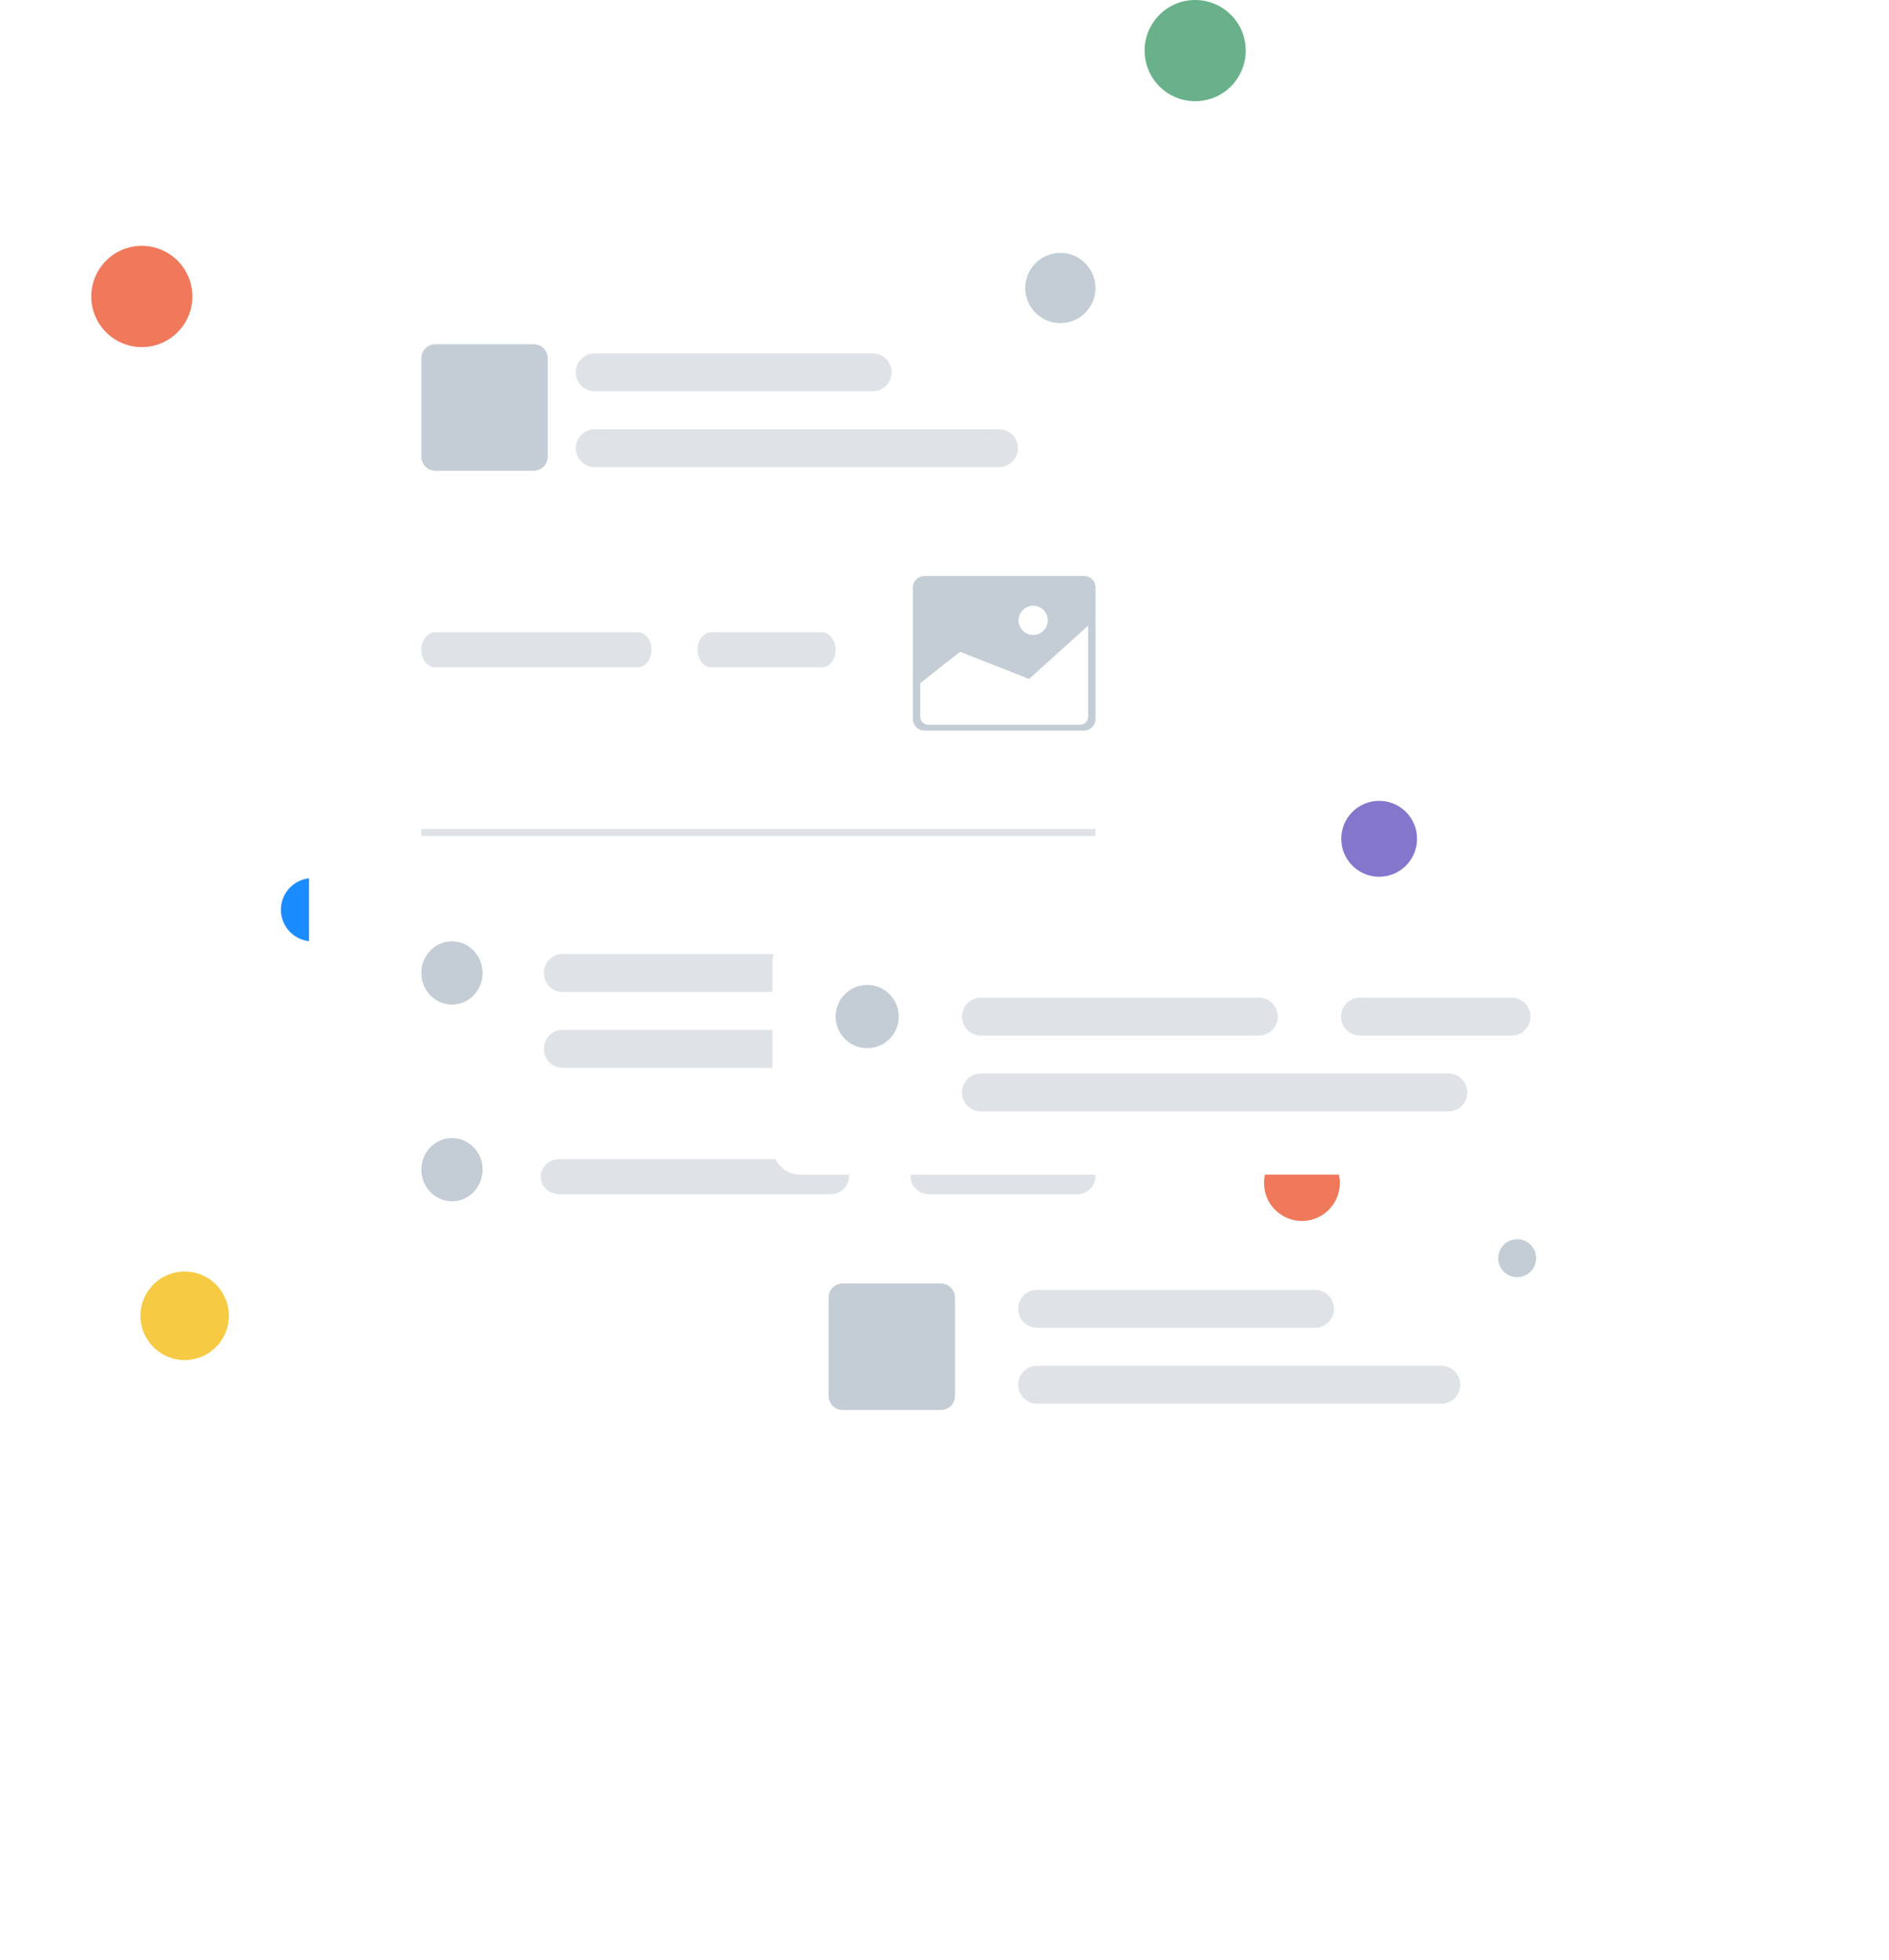 <svg width="269" height="279" viewBox="0 0 269 279" fill="none" xmlns="http://www.w3.org/2000/svg">
<path d="M27.393 42.197C27.393 38.222 24.171 35 20.197 35C16.222 35 13 38.222 13 42.197V42.211C13 46.186 16.222 49.408 20.197 49.408C24.171 49.408 27.393 46.186 27.393 42.211V42.197Z" fill="#F0785B"/>
<path d="M177.393 7.197C177.393 3.222 174.171 0 170.197 0C166.222 0 163 3.222 163 7.197V7.211C163 11.186 166.222 14.408 170.197 14.408C174.171 14.408 177.393 11.186 177.393 7.211V7.197Z" fill="#69B18A"/>
<path d="M26.297 193.606C29.775 193.606 32.594 190.784 32.594 187.303C32.594 183.822 29.775 181 26.297 181C22.819 181 20 183.822 20 187.303C20 190.784 22.819 193.606 26.297 193.606Z" fill="#F6CA43"/>
<path d="M196.397 124.806C199.378 124.806 201.794 122.387 201.794 119.403C201.794 116.419 199.378 114 196.397 114C193.416 114 191 116.419 191 119.403C191 122.387 193.416 124.806 196.397 124.806Z" fill="#8476CD"/>
<path d="M44.498 134.004C46.982 134.004 48.996 131.988 48.996 129.502C48.996 127.016 46.982 125 44.498 125C42.014 125 40 127.016 40 129.502C40 131.988 42.014 134.004 44.498 134.004Z" fill="#1A8CFF"/>
<path d="M185.397 173.806C188.378 173.806 190.794 171.387 190.794 168.403C190.794 165.419 188.378 163 185.397 163C182.416 163 180 165.419 180 168.403C180 171.387 182.416 173.806 185.397 173.806Z" fill="#F0785B"/>
<g filter="url(#filter0_d)">
<rect x="44" y="28" width="126" height="161" rx="2" fill="white"/>
</g>
<path d="M64.362 143.004C66.771 143.004 68.723 140.988 68.723 138.502C68.723 136.016 66.771 134 64.362 134C61.953 134 60 136.016 60 138.502C60 140.988 61.953 143.004 64.362 143.004Z" fill="#C4CDD5"/>
<path d="M144.612 146.607C145.307 146.607 145.973 146.892 146.464 147.398C146.956 147.905 147.232 148.592 147.232 149.309C147.232 150.025 146.956 150.712 146.464 151.219C145.973 151.725 145.307 152.01 144.612 152.01H80.067C79.372 152.01 78.706 151.725 78.215 151.219C77.723 150.712 77.447 150.025 77.447 149.309C77.447 148.592 77.723 147.905 78.215 147.398C78.706 146.892 79.372 146.607 80.067 146.607H144.613H144.612ZM118.443 135.801C119.137 135.801 119.804 136.086 120.295 136.592C120.786 137.099 121.062 137.786 121.062 138.503C121.062 139.219 120.786 139.906 120.295 140.413C119.804 140.919 119.137 141.204 118.443 141.204H80.066C79.371 141.204 78.705 140.919 78.214 140.413C77.722 139.906 77.446 139.219 77.446 138.503C77.446 137.786 77.722 137.099 78.214 136.592C78.705 136.086 79.371 135.801 80.066 135.801H118.443ZM153.335 135.801C154.03 135.801 154.696 136.086 155.188 136.592C155.679 137.099 155.955 137.786 155.955 138.503C155.955 139.219 155.679 139.906 155.188 140.413C154.696 140.919 154.03 141.204 153.335 141.204H132.405C131.711 141.204 131.044 140.919 130.553 140.413C130.062 139.906 129.786 139.219 129.786 138.503C129.786 137.786 130.062 137.099 130.553 136.592C131.044 136.086 131.711 135.801 132.405 135.801H153.335Z" fill="#DFE3E8"/>
<path d="M64.362 171.004C66.771 171.004 68.723 168.988 68.723 166.502C68.723 164.016 66.771 162 64.362 162C61.953 162 60 164.016 60 166.502C60 168.988 61.953 171.004 64.362 171.004Z" fill="#C4CDD5"/>
<path d="M75.992 49H62C60.895 49 60 49.895 60 51V65.01C60 66.115 60.895 67.01 62 67.01H75.992C77.097 67.01 77.992 66.115 77.992 65.01V51C77.992 49.895 77.097 49 75.992 49Z" fill="#C4CDD5"/>
<path d="M142.261 61.1C142.977 61.1 143.664 61.385 144.171 61.891C144.677 62.398 144.962 63.085 144.962 63.801C144.962 64.518 144.677 65.205 144.171 65.712C143.664 66.218 142.977 66.503 142.261 66.503H84.694C83.977 66.503 83.29 66.218 82.783 65.712C82.277 65.205 81.992 64.518 81.992 63.801C81.992 63.085 82.277 62.398 82.783 61.891C83.29 61.385 83.977 61.1 84.694 61.1H142.261ZM124.27 50.294C124.986 50.294 125.673 50.579 126.18 51.085C126.686 51.592 126.971 52.279 126.971 52.995C126.971 53.712 126.686 54.399 126.18 54.906C125.673 55.412 124.986 55.697 124.27 55.697H84.694C83.977 55.697 83.29 55.412 82.783 54.906C82.277 54.399 81.992 53.712 81.992 52.995C81.992 52.279 82.277 51.592 82.783 51.085C83.29 50.579 83.977 50.294 84.694 50.294H124.269H124.27Z" fill="#DFE3E8"/>
<path d="M151 46C153.761 46 156 43.761 156 41C156 38.239 153.761 36 151 36C148.239 36 146 38.239 146 41C146 43.761 148.239 46 151 46Z" fill="#C4CDD5"/>
<path d="M154.372 82H131.628C130.729 82 130 82.733 130 83.638V102.362C130 103.267 130.729 104 131.628 104H154.372C155.271 104 156 103.267 156 102.362V83.638C156 82.733 155.271 82 154.372 82Z" fill="#C4CDD5"/>
<path d="M131.04 97.25L136.715 92.784L146.55 96.651L154.96 89.051V102.016C154.96 102.322 154.838 102.616 154.621 102.833C154.405 103.05 154.111 103.172 153.804 103.172H132.196C131.889 103.172 131.595 103.05 131.378 102.833C131.162 102.616 131.04 102.322 131.04 102.016V97.25Z" fill="white"/>
<path d="M147.126 90.392C148.275 90.392 149.206 89.46 149.206 88.309C149.206 87.16 148.275 86.227 147.126 86.227C145.978 86.227 145.047 87.16 145.047 88.309C145.047 89.46 145.978 90.392 147.126 90.392Z" fill="white"/>
<path d="M90.809 90C91.331 90 91.832 90.263 92.201 90.732C92.57 91.201 92.778 91.837 92.778 92.5C92.778 93.163 92.57 93.799 92.201 94.268C91.832 94.737 91.331 95 90.809 95H61.969C61.447 95 60.946 94.737 60.577 94.268C60.207 93.799 60 93.163 60 92.5C60 91.837 60.207 91.201 60.577 90.732C60.946 90.263 61.447 90 61.969 90H90.809ZM117.031 90C117.553 90 118.054 90.263 118.423 90.732C118.793 91.201 119 91.837 119 92.5C119 93.163 118.793 93.799 118.423 94.268C118.054 94.737 117.553 95 117.031 95H101.302C100.78 95 100.279 94.737 99.91 94.268C99.54 93.799 99.333 93.163 99.333 92.5C99.333 91.837 99.54 91.201 99.91 90.732C100.279 90.263 100.78 90 101.302 90H117.031Z" fill="#DFE3E8"/>
<path d="M118.252 165C118.952 165 119.622 165.263 120.116 165.732C120.611 166.201 120.888 166.837 120.888 167.5C120.888 168.163 120.611 168.799 120.116 169.268C119.622 169.737 118.952 170 118.252 170H79.636C78.937 170 78.266 169.737 77.772 169.268C77.278 168.799 77 168.163 77 167.5C77 166.837 77.278 166.201 77.772 165.732C78.266 165.263 78.937 165 79.636 165H118.252ZM153.364 165C154.063 165 154.734 165.263 155.228 165.732C155.722 166.201 156 166.837 156 167.5C156 168.163 155.722 168.799 155.228 169.268C154.734 169.737 154.063 170 153.364 170H132.302C131.603 170 130.933 169.737 130.438 169.268C129.944 168.799 129.666 168.163 129.666 167.5C129.666 166.837 129.944 166.201 130.438 165.732C130.933 165.263 131.603 165 132.302 165H153.364Z" fill="#DFE3E8"/>
<line x1="60" y1="118.5" x2="156" y2="118.5" stroke="#DFE3E8"/>
<g filter="url(#filter1_d)">
<path d="M113 171H220.146C221.207 171 222.224 171.421 222.974 172.172C223.725 172.922 224.146 173.939 224.146 175V208.423C224.146 209.484 223.725 210.501 222.974 211.251C222.224 212.002 221.207 212.423 220.146 212.423H113C111.939 212.423 110.922 212.002 110.172 211.251C109.421 210.501 109 209.484 109 208.423V175C109 173.939 109.421 172.922 110.172 172.172C110.922 171.421 111.939 171 113 171V171Z" fill="white"/>
</g>
<path d="M133.988 182.706H119.996C118.891 182.706 117.996 183.601 117.996 184.706V198.716C117.996 199.821 118.891 200.716 119.996 200.716H133.988C135.093 200.716 135.988 199.821 135.988 198.716V184.706C135.988 183.601 135.093 182.706 133.988 182.706Z" fill="#C4CDD5"/>
<path d="M205.252 194.413C205.968 194.413 206.656 194.698 207.162 195.204C207.669 195.711 207.953 196.398 207.953 197.115C207.953 197.831 207.669 198.518 207.162 199.025C206.656 199.531 205.968 199.816 205.252 199.816H147.685C146.969 199.816 146.281 199.531 145.775 199.025C145.268 198.518 144.984 197.831 144.984 197.115C144.984 196.398 145.268 195.711 145.775 195.204C146.281 194.698 146.969 194.413 147.685 194.413H205.252ZM187.261 183.607C187.977 183.607 188.665 183.892 189.171 184.398C189.678 184.905 189.963 185.592 189.963 186.309C189.963 187.025 189.678 187.712 189.171 188.219C188.665 188.725 187.977 189.01 187.261 189.01H147.685C146.969 189.01 146.281 188.725 145.775 188.219C145.268 187.712 144.984 187.025 144.984 186.309C144.984 185.592 145.268 184.905 145.775 184.398C146.281 183.892 146.969 183.607 147.685 183.607H187.26H187.261Z" fill="#DFE3E8"/>
<path d="M216.05 181.805C217.541 181.805 218.749 180.596 218.749 179.104C218.749 177.612 217.541 176.403 216.05 176.403C214.559 176.403 213.351 177.612 213.351 179.104C213.351 180.596 214.559 181.805 216.05 181.805Z" fill="#C4CDD5"/>
<path d="M114 133.001H221.146C222.207 133.001 223.224 133.422 223.974 134.173C224.725 134.923 225.146 135.94 225.146 137.001V163.22C225.146 164.281 224.725 165.298 223.974 166.048C223.224 166.799 222.207 167.22 221.146 167.22H114C112.939 167.22 111.922 166.799 111.172 166.048C110.421 165.298 110 164.281 110 163.22V137C110 135.939 110.421 134.922 111.172 134.172C111.922 133.421 112.939 133 114 133V133.001Z" fill="white"/>
<path d="M123.494 149.209C125.978 149.209 127.992 147.193 127.992 144.707C127.992 142.221 125.978 140.205 123.494 140.205C121.01 140.205 118.996 142.221 118.996 144.707C118.996 147.193 121.01 149.209 123.494 149.209Z" fill="#C4CDD5"/>
<path d="M206.252 152.812C206.968 152.812 207.656 153.097 208.162 153.603C208.669 154.11 208.954 154.797 208.954 155.514C208.954 156.23 208.669 156.917 208.162 157.424C207.656 157.93 206.968 158.215 206.252 158.215H139.69C138.974 158.215 138.286 157.93 137.78 157.424C137.273 156.917 136.989 156.23 136.989 155.514C136.989 154.797 137.273 154.11 137.78 153.603C138.286 153.097 138.974 152.812 139.69 152.812H206.253H206.252ZM179.265 142.006C179.981 142.006 180.669 142.291 181.175 142.797C181.682 143.304 181.967 143.991 181.967 144.708C181.967 145.424 181.682 146.111 181.175 146.618C180.669 147.124 179.981 147.409 179.265 147.409H139.689C138.973 147.409 138.285 147.124 137.779 146.618C137.272 146.111 136.988 145.424 136.988 144.708C136.988 143.991 137.272 143.304 137.779 142.797C138.285 142.291 138.973 142.006 139.689 142.006H179.265ZM215.248 142.006C215.964 142.006 216.652 142.291 217.158 142.797C217.665 143.304 217.95 143.991 217.95 144.708C217.95 145.424 217.665 146.111 217.158 146.618C216.652 147.124 215.964 147.409 215.248 147.409H193.664C192.948 147.409 192.26 147.124 191.754 146.618C191.247 146.111 190.963 145.424 190.963 144.708C190.963 143.991 191.247 143.304 191.754 142.797C192.26 142.291 192.948 142.006 193.664 142.006H215.248Z" fill="#DFE3E8"/>
<defs>
<filter id="filter0_d" x="0" y="6" width="214" height="249" filterUnits="userSpaceOnUse" color-interpolation-filters="sRGB">
<feFlood flood-opacity="0" result="BackgroundImageFix"/>
<feColorMatrix in="SourceAlpha" type="matrix" values="0 0 0 0 0 0 0 0 0 0 0 0 0 0 0 0 0 0 127 0"/>
<feOffset dy="22"/>
<feGaussianBlur stdDeviation="22"/>
<feColorMatrix type="matrix" values="0 0 0 0 0.602 0 0 0 0 0.602 0 0 0 0 0.602 0 0 0 0.2 0"/>
<feBlend mode="normal" in2="BackgroundImageFix" result="effect1_dropShadow"/>
<feBlend mode="normal" in="SourceGraphic" in2="effect1_dropShadow" result="shape"/>
</filter>
<filter id="filter1_d" x="65" y="149" width="203.146" height="129.423" filterUnits="userSpaceOnUse" color-interpolation-filters="sRGB">
<feFlood flood-opacity="0" result="BackgroundImageFix"/>
<feColorMatrix in="SourceAlpha" type="matrix" values="0 0 0 0 0 0 0 0 0 0 0 0 0 0 0 0 0 0 127 0"/>
<feOffset dy="22"/>
<feGaussianBlur stdDeviation="22"/>
<feColorMatrix type="matrix" values="0 0 0 0 0.602 0 0 0 0 0.602 0 0 0 0 0.602 0 0 0 0.2 0"/>
<feBlend mode="normal" in2="BackgroundImageFix" result="effect1_dropShadow"/>
<feBlend mode="normal" in="SourceGraphic" in2="effect1_dropShadow" result="shape"/>
</filter>
</defs>
</svg>
